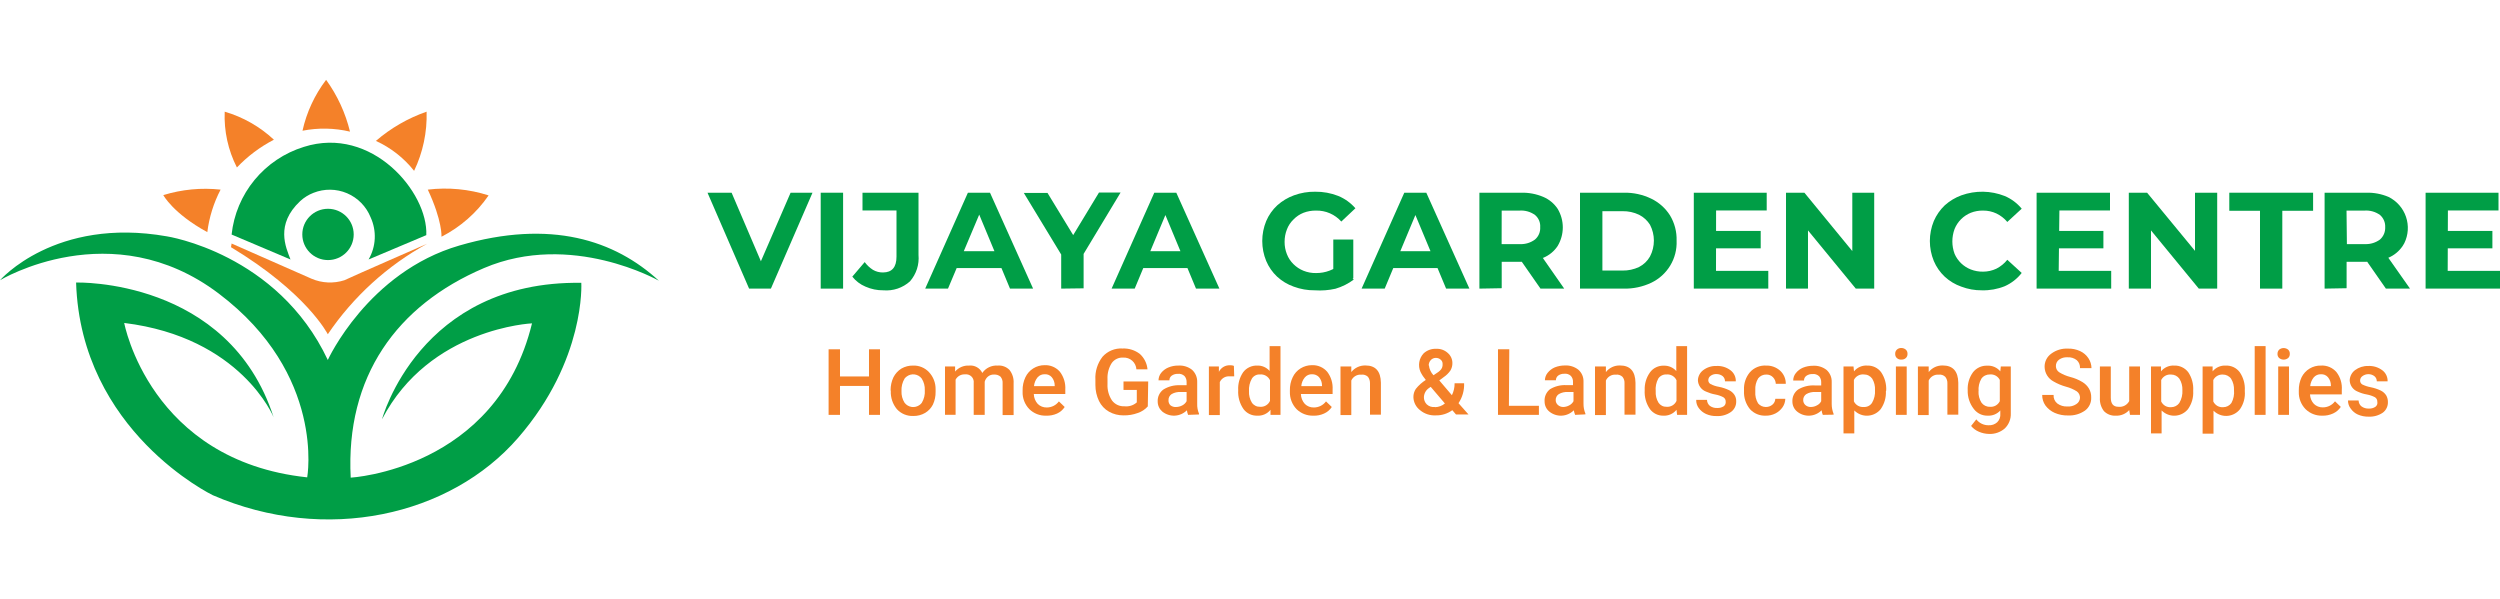 <svg width="167" height="40" viewBox="0 0 167 40" fill="none" xmlns="http://www.w3.org/2000/svg">
<path d="M50.04 19.28L47.261 12.873H48.871L51.296 18.547H50.354L52.812 12.873H54.275L51.496 19.28H50.04Z" fill="#009E46"/>
<path d="M54.823 19.28V12.873H56.319V19.28H54.823Z" fill="#009E46"/>
<path d="M59.011 19.393C58.599 19.398 58.192 19.314 57.815 19.147C57.469 19.003 57.166 18.773 56.934 18.48L57.762 17.507C57.912 17.714 58.1 17.89 58.316 18.027C58.519 18.145 58.75 18.205 58.984 18.2C59.586 18.2 59.886 17.847 59.886 17.147V14.06H57.615V12.873H61.356V17.027C61.385 17.344 61.35 17.664 61.253 17.968C61.155 18.271 60.997 18.552 60.788 18.793C60.548 19.009 60.267 19.174 59.962 19.277C59.656 19.38 59.333 19.42 59.011 19.393Z" fill="#009E46"/>
<path d="M61.803 19.28L64.656 12.873H66.132L69.011 19.28H67.468L65.117 13.627H65.711L63.326 19.28H61.803ZM63.246 17.907L63.62 16.78H66.96L67.348 17.907H63.246Z" fill="#009E46"/>
<path d="M70.888 19.28V16.667L71.222 17.553L68.39 12.887H69.973L72.144 16.453H71.236L73.413 12.86H74.856L72.044 17.527L72.385 16.64V19.26L70.888 19.28Z" fill="#009E46"/>
<path d="M74.255 19.28L77.107 12.873H78.577L81.456 19.28H79.893L77.541 13.627H78.156L75.798 19.28H74.255ZM75.698 17.907L76.072 16.78H79.412L79.799 17.907H75.698Z" fill="#009E46"/>
<path d="M87.829 19.393C87.348 19.399 86.87 19.315 86.419 19.147C86.008 19.002 85.631 18.775 85.31 18.48C84.997 18.186 84.749 17.829 84.582 17.433C84.231 16.579 84.231 15.621 84.582 14.767C84.752 14.367 85.005 14.008 85.324 13.713C85.65 13.422 86.028 13.196 86.439 13.047C86.893 12.881 87.373 12.8 87.855 12.807C88.381 12.8 88.903 12.895 89.392 13.087C89.834 13.269 90.228 13.552 90.541 13.913L89.599 14.8C89.388 14.563 89.129 14.375 88.838 14.249C88.547 14.122 88.233 14.06 87.915 14.067C87.628 14.062 87.343 14.111 87.074 14.213C86.822 14.313 86.594 14.465 86.406 14.66C86.211 14.847 86.06 15.074 85.965 15.327C85.861 15.592 85.809 15.875 85.811 16.16C85.809 16.441 85.861 16.719 85.965 16.98C86.062 17.231 86.213 17.458 86.406 17.647C86.597 17.837 86.824 17.986 87.074 18.087C87.341 18.194 87.627 18.246 87.915 18.24C88.531 18.245 89.126 18.021 89.585 17.613L90.427 18.68C90.061 18.953 89.65 19.158 89.211 19.287C88.758 19.389 88.292 19.425 87.829 19.393ZM89.064 18.387V16H90.4V18.593L89.064 18.387Z" fill="#009E46"/>
<path d="M90.955 19.28L93.807 12.873H95.277L98.156 19.28H96.6L94.241 13.627H94.856L92.498 19.28H90.955ZM92.391 17.907L92.772 16.78H96.112L96.499 17.907H92.391Z" fill="#009E46"/>
<path d="M98.824 19.28V12.873H101.603C102.114 12.859 102.622 12.954 103.092 13.153C103.485 13.32 103.819 13.598 104.054 13.953C104.277 14.328 104.395 14.755 104.395 15.19C104.395 15.625 104.277 16.052 104.054 16.427C103.821 16.782 103.486 17.058 103.092 17.22C102.619 17.408 102.112 17.498 101.603 17.487H99.646L100.314 16.82V19.253L98.824 19.28ZM100.307 17.013L99.639 16.307H101.536C101.895 16.323 102.249 16.214 102.538 16C102.656 15.898 102.749 15.771 102.809 15.627C102.869 15.484 102.895 15.329 102.885 15.173C102.896 15.02 102.87 14.866 102.81 14.725C102.749 14.584 102.656 14.459 102.538 14.36C102.24 14.146 101.876 14.042 101.509 14.067H99.646L100.314 13.36L100.307 17.013ZM102.905 19.28L101.289 16.96H102.872L104.489 19.28H102.905Z" fill="#009E46"/>
<path d="M105.544 19.28V12.873H108.463C109.101 12.858 109.733 12.995 110.307 13.273C110.819 13.521 111.252 13.907 111.556 14.387C111.863 14.897 112.016 15.485 111.997 16.08C112.021 16.662 111.874 17.238 111.574 17.736C111.273 18.235 110.833 18.635 110.307 18.887C109.731 19.159 109.1 19.294 108.463 19.28H105.544ZM107.04 18.073H108.376C108.762 18.081 109.144 17.999 109.492 17.833C109.798 17.676 110.051 17.433 110.22 17.133C110.391 16.806 110.48 16.442 110.48 16.073C110.48 15.704 110.391 15.341 110.22 15.013C110.042 14.73 109.79 14.499 109.492 14.347C109.144 14.181 108.762 14.099 108.376 14.107H107.04V18.073Z" fill="#009E46"/>
<path d="M114.629 18.093H118.122V19.28H113.146V12.873H118.016V14.06H114.635L114.629 18.093ZM114.515 15.427H117.615V16.587H114.515V15.427Z" fill="#009E46"/>
<path d="M119.305 19.28V12.873H120.534L124.321 17.487H123.734V12.873H125.197V19.28H123.967L120.18 14.667H120.774V19.28H119.305Z" fill="#009E46"/>
<path d="M132.391 19.393C131.921 19.398 131.454 19.314 131.015 19.147C130.603 19.004 130.225 18.776 129.906 18.48C129.593 18.186 129.345 17.829 129.178 17.433C128.827 16.579 128.827 15.621 129.178 14.767C129.349 14.37 129.599 14.011 129.913 13.713C130.236 13.423 130.613 13.196 131.022 13.047C131.959 12.711 132.988 12.728 133.914 13.093C134.355 13.28 134.745 13.57 135.05 13.94L134.088 14.827C133.889 14.587 133.64 14.394 133.36 14.26C133.082 14.13 132.778 14.064 132.471 14.067C132.19 14.062 131.911 14.111 131.649 14.213C131.406 14.312 131.184 14.458 130.998 14.643C130.812 14.829 130.666 15.05 130.567 15.293C130.367 15.831 130.367 16.422 130.567 16.96C130.67 17.196 130.819 17.409 131.004 17.588C131.19 17.766 131.409 17.906 131.649 18C131.911 18.102 132.19 18.152 132.471 18.147C132.778 18.147 133.082 18.079 133.36 17.947C133.642 17.803 133.89 17.601 134.088 17.353L135.05 18.233C134.75 18.618 134.36 18.922 133.914 19.12C133.43 19.314 132.912 19.407 132.391 19.393Z" fill="#009E46"/>
<path d="M137.521 18.093H141.028V19.28H136.045V12.873H140.948V14.06H137.568L137.521 18.093ZM137.414 15.427H140.507V16.587H137.414V15.427Z" fill="#009E46"/>
<path d="M142.204 19.28V12.873H143.426L147.227 17.487H146.626V12.873H148.109V19.28H146.88L143.092 14.667H143.687V19.28H142.204Z" fill="#009E46"/>
<path d="M150.968 19.28V14.08H148.917V12.873H154.515V14.08H152.458V19.28H150.968Z" fill="#009E46"/>
<path d="M155.283 19.28V12.873H158.062C158.573 12.859 159.081 12.954 159.552 13.153C160.102 13.424 160.523 13.902 160.72 14.482C160.918 15.062 160.878 15.697 160.607 16.247C160.574 16.307 160.54 16.367 160.5 16.427C160.265 16.78 159.931 17.056 159.538 17.22C159.065 17.408 158.558 17.498 158.049 17.487H156.085L156.753 16.82V19.253L155.283 19.28ZM156.78 17.013L156.112 16.307H157.995C158.35 16.318 158.698 16.21 158.984 16C159.1 15.896 159.191 15.769 159.251 15.626C159.311 15.483 159.338 15.328 159.331 15.173C159.339 15.02 159.311 14.868 159.251 14.727C159.191 14.586 159.1 14.461 158.984 14.36C158.686 14.146 158.322 14.042 157.955 14.067H156.072L156.74 13.36L156.78 17.013ZM159.378 19.28L157.762 16.96H159.358L160.988 19.28H159.378Z" fill="#009E46"/>
<path d="M163.506 18.093H167V19.28H162.03V12.873H166.9V14.06H163.52L163.506 18.093ZM163.399 15.427H166.492V16.587H163.399V15.427Z" fill="#009E46"/>
<path d="M58.784 27.713H58.049V25.78H56.112V27.713H55.35V23.333H56.112V25.147H58.049V23.333H58.784V27.713Z" fill="#F48129"/>
<path d="M59.492 26.06C59.491 25.765 59.554 25.474 59.679 25.207C59.8 24.966 59.985 24.763 60.214 24.62C60.451 24.484 60.721 24.415 60.995 24.42C61.193 24.413 61.391 24.449 61.574 24.525C61.757 24.601 61.922 24.715 62.057 24.86C62.346 25.169 62.504 25.577 62.498 26V26.167C62.505 26.463 62.443 26.758 62.318 27.027C62.202 27.256 62.023 27.447 61.803 27.58C61.563 27.721 61.288 27.793 61.008 27.787C60.804 27.796 60.6 27.759 60.41 27.681C60.221 27.603 60.051 27.484 59.913 27.333C59.632 26.993 59.486 26.561 59.505 26.12L59.492 26.06ZM60.22 26.127C60.207 26.402 60.279 26.674 60.427 26.907C60.543 27.058 60.714 27.158 60.903 27.185C61.092 27.211 61.283 27.161 61.436 27.047C61.489 27.007 61.537 26.96 61.576 26.907C61.728 26.654 61.798 26.361 61.777 26.067C61.79 25.792 61.718 25.519 61.57 25.287C61.456 25.137 61.287 25.039 61.101 25.013C60.914 24.986 60.725 25.035 60.574 25.147C60.519 25.186 60.469 25.233 60.427 25.287C60.276 25.54 60.204 25.832 60.22 26.127Z" fill="#F48129"/>
<path d="M63.801 24.48V24.82C63.915 24.686 64.059 24.58 64.222 24.511C64.384 24.442 64.56 24.41 64.736 24.42C64.916 24.401 65.097 24.438 65.255 24.527C65.413 24.615 65.54 24.75 65.618 24.913C65.731 24.75 65.884 24.618 66.063 24.532C66.243 24.445 66.441 24.407 66.64 24.42C66.786 24.407 66.933 24.426 67.07 24.477C67.208 24.527 67.332 24.608 67.435 24.713C67.633 24.965 67.73 25.281 67.709 25.6V27.727H66.974V25.607C66.987 25.448 66.939 25.291 66.84 25.167C66.78 25.114 66.71 25.074 66.635 25.049C66.559 25.023 66.479 25.014 66.399 25.02C66.254 25.013 66.111 25.06 65.998 25.153C65.89 25.243 65.813 25.364 65.778 25.5V27.713H65.043V25.58C65.052 25.512 65.046 25.444 65.028 25.379C65.01 25.313 64.978 25.252 64.936 25.198C64.894 25.145 64.841 25.101 64.782 25.068C64.722 25.035 64.657 25.014 64.589 25.007H64.455C64.329 25.001 64.203 25.031 64.093 25.093C63.983 25.156 63.893 25.248 63.834 25.36V27.707H63.126V24.48H63.801Z" fill="#F48129"/>
<path d="M69.873 27.767C69.667 27.773 69.461 27.737 69.27 27.661C69.078 27.586 68.903 27.472 68.757 27.327C68.608 27.173 68.492 26.992 68.415 26.792C68.338 26.593 68.302 26.38 68.31 26.167V26.08C68.304 25.776 68.368 25.475 68.497 25.2C68.611 24.958 68.793 24.753 69.02 24.61C69.247 24.467 69.511 24.392 69.779 24.393C69.972 24.385 70.164 24.42 70.341 24.496C70.518 24.572 70.675 24.688 70.801 24.833C71.061 25.175 71.189 25.599 71.162 26.027V26.32H69.058C69.063 26.567 69.158 26.804 69.325 26.987C69.404 27.063 69.497 27.123 69.599 27.163C69.701 27.203 69.81 27.222 69.92 27.22C70.078 27.221 70.234 27.184 70.376 27.114C70.517 27.043 70.64 26.94 70.734 26.813L71.122 27.187C70.996 27.379 70.817 27.532 70.608 27.627C70.377 27.729 70.125 27.777 69.873 27.767ZM69.793 25C69.7 24.995 69.608 25.012 69.524 25.049C69.439 25.086 69.364 25.142 69.305 25.213C69.171 25.379 69.089 25.581 69.071 25.793H70.454V25.747C70.455 25.547 70.387 25.354 70.26 25.2C70.204 25.132 70.132 25.079 70.05 25.044C69.969 25.009 69.881 24.994 69.793 25Z" fill="#F48129"/>
<path d="M76.673 27.147C76.494 27.35 76.263 27.502 76.005 27.587C75.7 27.7 75.376 27.754 75.05 27.747C74.711 27.751 74.376 27.666 74.081 27.5C73.791 27.336 73.558 27.087 73.413 26.787C73.253 26.451 73.171 26.085 73.173 25.713V25.373C73.139 24.82 73.308 24.273 73.647 23.833C73.813 23.645 74.019 23.498 74.251 23.402C74.482 23.306 74.733 23.264 74.983 23.28C75.399 23.26 75.808 23.388 76.139 23.64C76.435 23.907 76.619 24.276 76.653 24.673H75.912C75.906 24.564 75.878 24.457 75.83 24.358C75.783 24.259 75.716 24.17 75.634 24.097C75.552 24.024 75.457 23.968 75.353 23.932C75.249 23.896 75.139 23.88 75.03 23.887C74.881 23.877 74.732 23.906 74.598 23.971C74.463 24.035 74.348 24.132 74.262 24.253C74.06 24.574 73.962 24.949 73.981 25.327V25.66C73.962 26.047 74.067 26.43 74.282 26.753C74.377 26.88 74.503 26.982 74.647 27.05C74.792 27.117 74.951 27.148 75.11 27.14C75.258 27.157 75.409 27.142 75.552 27.098C75.694 27.053 75.826 26.979 75.938 26.88V26.047H75.05V25.48H76.7L76.673 27.147Z" fill="#F48129"/>
<path d="M79.365 27.713C79.325 27.615 79.298 27.512 79.285 27.407C79.069 27.622 78.78 27.75 78.475 27.765C78.17 27.779 77.871 27.68 77.635 27.487C77.54 27.404 77.463 27.301 77.411 27.186C77.359 27.071 77.333 26.946 77.334 26.82C77.326 26.666 77.356 26.511 77.423 26.372C77.489 26.232 77.59 26.111 77.715 26.02C78.047 25.815 78.434 25.715 78.824 25.733H79.265V25.527C79.271 25.378 79.221 25.233 79.125 25.12C79.066 25.064 78.995 25.022 78.917 24.996C78.84 24.971 78.758 24.963 78.677 24.973C78.532 24.968 78.389 25.01 78.27 25.093C78.22 25.129 78.181 25.176 78.154 25.231C78.127 25.286 78.114 25.346 78.116 25.407H77.388C77.39 25.228 77.451 25.055 77.561 24.913C77.69 24.752 77.858 24.625 78.049 24.547C78.261 24.459 78.488 24.416 78.717 24.42C79.044 24.399 79.367 24.499 79.626 24.7C79.738 24.802 79.827 24.927 79.887 25.066C79.947 25.205 79.976 25.355 79.973 25.507V26.967C79.964 27.195 80.005 27.423 80.093 27.633V27.687L79.365 27.713ZM78.57 27.187C78.713 27.184 78.853 27.148 78.978 27.08C79.1 27.018 79.2 26.921 79.265 26.8V26.187H78.871C78.659 26.172 78.447 26.22 78.263 26.327C78.197 26.37 78.143 26.43 78.107 26.5C78.071 26.57 78.053 26.648 78.056 26.727C78.051 26.789 78.059 26.851 78.08 26.909C78.101 26.968 78.133 27.021 78.176 27.067C78.231 27.112 78.293 27.145 78.361 27.166C78.429 27.187 78.5 27.194 78.57 27.187Z" fill="#F48129"/>
<path d="M82.445 25.14H82.151C82.014 25.127 81.876 25.156 81.756 25.224C81.637 25.293 81.541 25.396 81.483 25.52V27.727H80.754V24.48H81.422V24.84C81.489 24.702 81.595 24.587 81.727 24.509C81.859 24.43 82.011 24.393 82.164 24.4C82.253 24.392 82.342 24.406 82.424 24.44L82.445 25.14Z" fill="#F48129"/>
<path d="M82.712 26.067C82.686 25.639 82.804 25.214 83.046 24.86C83.155 24.718 83.297 24.603 83.46 24.527C83.623 24.45 83.801 24.414 83.981 24.42C84.137 24.414 84.293 24.443 84.436 24.506C84.58 24.568 84.707 24.662 84.809 24.78V23.12H85.537V27.713H84.869V27.373C84.765 27.505 84.63 27.609 84.477 27.677C84.323 27.746 84.155 27.776 83.988 27.767C83.81 27.773 83.633 27.736 83.472 27.66C83.312 27.583 83.172 27.469 83.066 27.327C82.81 26.958 82.685 26.514 82.712 26.067ZM83.433 26.133C83.419 26.403 83.486 26.67 83.627 26.9C83.687 26.988 83.768 27.058 83.862 27.106C83.957 27.154 84.062 27.177 84.168 27.173C84.306 27.185 84.445 27.154 84.565 27.083C84.685 27.013 84.779 26.907 84.836 26.78V25.4C84.778 25.274 84.683 25.17 84.564 25.101C84.444 25.031 84.306 25.001 84.168 25.013C84.061 25.006 83.955 25.028 83.86 25.076C83.765 25.124 83.684 25.197 83.627 25.287C83.481 25.544 83.414 25.838 83.433 26.133Z" fill="#F48129"/>
<path d="M87.728 27.767C87.521 27.773 87.315 27.737 87.122 27.662C86.929 27.586 86.754 27.472 86.606 27.327C86.459 27.172 86.345 26.99 86.269 26.791C86.193 26.592 86.158 26.38 86.165 26.167V26.08C86.156 25.776 86.22 25.474 86.352 25.2C86.466 24.955 86.65 24.749 86.88 24.607C87.107 24.467 87.368 24.393 87.635 24.393C87.828 24.385 88.019 24.42 88.197 24.496C88.374 24.572 88.531 24.688 88.657 24.833C88.917 25.175 89.045 25.599 89.018 26.027V26.32H86.9C86.905 26.567 87 26.804 87.167 26.987C87.246 27.063 87.339 27.123 87.441 27.163C87.543 27.203 87.652 27.222 87.762 27.22C87.92 27.221 88.076 27.184 88.218 27.114C88.359 27.043 88.483 26.94 88.577 26.813L88.964 27.187C88.837 27.381 88.656 27.534 88.443 27.627C88.219 27.729 87.974 27.777 87.728 27.767ZM87.648 25C87.556 24.995 87.464 25.012 87.379 25.049C87.294 25.086 87.22 25.142 87.161 25.213C87.024 25.378 86.942 25.58 86.927 25.793H88.31V25.747C88.311 25.547 88.242 25.354 88.116 25.2C88.057 25.135 87.985 25.083 87.904 25.048C87.823 25.014 87.736 24.997 87.648 25Z" fill="#F48129"/>
<path d="M90.267 24.48V24.853C90.379 24.711 90.524 24.597 90.689 24.521C90.853 24.444 91.034 24.408 91.215 24.413C91.883 24.413 92.231 24.793 92.244 25.567V27.7H91.516V25.613C91.522 25.456 91.475 25.301 91.382 25.173C91.323 25.117 91.253 25.075 91.175 25.049C91.098 25.024 91.016 25.016 90.935 25.027C90.796 25.015 90.657 25.046 90.538 25.117C90.418 25.187 90.323 25.293 90.267 25.42V27.727H89.545V24.48H90.267Z" fill="#F48129"/>
<path d="M94.415 26.533C94.411 26.337 94.467 26.144 94.575 25.98C94.763 25.744 94.988 25.541 95.243 25.38C95.103 25.215 94.984 25.034 94.889 24.84C94.798 24.635 94.77 24.408 94.808 24.188C94.846 23.967 94.949 23.762 95.103 23.6C95.331 23.394 95.631 23.286 95.938 23.3C96.079 23.293 96.221 23.314 96.354 23.362C96.487 23.41 96.609 23.484 96.713 23.58C96.809 23.663 96.886 23.765 96.939 23.88C96.992 23.995 97.02 24.12 97.02 24.247C97.024 24.425 96.978 24.6 96.887 24.753C96.765 24.926 96.614 25.075 96.439 25.193L96.145 25.413L96.987 26.4C97.11 26.151 97.172 25.877 97.167 25.6H97.802C97.822 26.073 97.691 26.54 97.428 26.933L98.096 27.687H97.261L97.014 27.4C96.693 27.636 96.303 27.758 95.905 27.747C95.529 27.767 95.159 27.646 94.869 27.407C94.733 27.305 94.621 27.173 94.542 27.022C94.464 26.871 94.42 26.704 94.415 26.533ZM95.851 27.2C96.096 27.196 96.331 27.109 96.519 26.953L95.571 25.84L95.477 25.907C95.372 25.973 95.285 26.063 95.222 26.169C95.159 26.276 95.123 26.396 95.117 26.52C95.113 26.611 95.129 26.702 95.162 26.787C95.195 26.872 95.246 26.949 95.31 27.013C95.382 27.08 95.468 27.13 95.561 27.16C95.655 27.19 95.754 27.199 95.851 27.187V27.2ZM95.451 24.4C95.476 24.65 95.584 24.885 95.758 25.067L96.092 24.84L96.185 24.76C96.248 24.706 96.297 24.638 96.329 24.562C96.36 24.485 96.373 24.402 96.366 24.32C96.369 24.265 96.359 24.209 96.337 24.158C96.315 24.107 96.281 24.062 96.239 24.027C96.151 23.948 96.036 23.905 95.918 23.907C95.854 23.905 95.791 23.918 95.732 23.943C95.673 23.968 95.62 24.006 95.577 24.053C95.53 24.104 95.493 24.164 95.469 24.229C95.445 24.295 95.434 24.364 95.437 24.433L95.451 24.4Z" fill="#F48129"/>
<path d="M100.795 27.107H102.799V27.713H100.066V23.333H100.821L100.795 27.107Z" fill="#F48129"/>
<path d="M105.217 27.713C105.178 27.614 105.149 27.512 105.13 27.407C104.916 27.623 104.628 27.751 104.324 27.766C104.02 27.781 103.721 27.681 103.487 27.487C103.389 27.405 103.311 27.303 103.258 27.188C103.205 27.072 103.178 26.947 103.179 26.82C103.167 26.664 103.193 26.508 103.256 26.365C103.319 26.222 103.417 26.096 103.54 26C103.869 25.8 104.251 25.705 104.636 25.727H105.076V25.52C105.081 25.446 105.071 25.372 105.047 25.303C105.023 25.233 104.985 25.169 104.936 25.113C104.878 25.057 104.809 25.015 104.732 24.99C104.656 24.964 104.575 24.956 104.495 24.967C104.35 24.961 104.207 25.003 104.088 25.087C104.039 25.123 104 25.171 103.974 25.225C103.947 25.279 103.933 25.339 103.934 25.4H103.199C103.204 25.22 103.267 25.047 103.38 24.907C103.507 24.747 103.672 24.62 103.861 24.54C104.073 24.456 104.3 24.413 104.529 24.413C104.853 24.394 105.174 24.494 105.43 24.693C105.545 24.793 105.636 24.918 105.696 25.057C105.756 25.197 105.784 25.348 105.778 25.5V26.96C105.774 27.189 105.817 27.416 105.905 27.627V27.68L105.217 27.713ZM104.422 27.187C104.562 27.184 104.7 27.148 104.823 27.08C104.945 27.018 105.045 26.921 105.11 26.8V26.187H104.736C104.524 26.172 104.312 26.22 104.128 26.327C104.062 26.37 104.008 26.43 103.972 26.5C103.936 26.57 103.918 26.648 103.921 26.727C103.92 26.788 103.933 26.85 103.958 26.906C103.984 26.962 104.021 27.013 104.068 27.053C104.165 27.14 104.291 27.188 104.422 27.187Z" fill="#F48129"/>
<path d="M107.274 24.48V24.853C107.385 24.711 107.529 24.597 107.692 24.521C107.856 24.444 108.035 24.408 108.216 24.413C108.884 24.413 109.238 24.793 109.251 25.567V27.7H108.517V25.613C108.53 25.455 108.482 25.298 108.383 25.173C108.325 25.117 108.256 25.075 108.179 25.05C108.103 25.024 108.022 25.016 107.942 25.027C107.804 25.015 107.665 25.046 107.545 25.117C107.425 25.187 107.331 25.293 107.274 25.42V27.727H106.546V24.48H107.274Z" fill="#F48129"/>
<path d="M109.866 26.067C109.847 25.641 109.972 25.22 110.22 24.873C110.326 24.729 110.466 24.612 110.628 24.534C110.79 24.456 110.969 24.419 111.149 24.427C111.305 24.422 111.46 24.452 111.603 24.514C111.746 24.577 111.874 24.67 111.977 24.787V23.12H112.698V27.713H112.03L111.99 27.373C111.886 27.505 111.751 27.609 111.597 27.677C111.444 27.746 111.276 27.776 111.108 27.767C110.937 27.77 110.767 27.732 110.612 27.657C110.458 27.581 110.323 27.47 110.22 27.333C109.962 26.963 109.838 26.517 109.866 26.067ZM110.601 26.133C110.584 26.402 110.649 26.669 110.788 26.9C110.846 26.987 110.926 27.058 111.019 27.106C111.113 27.154 111.217 27.177 111.322 27.173C111.461 27.185 111.6 27.154 111.719 27.083C111.839 27.013 111.934 26.907 111.99 26.78V25.4C111.933 25.274 111.838 25.17 111.718 25.101C111.598 25.031 111.46 25.001 111.322 25.013C111.215 25.007 111.108 25.029 111.012 25.077C110.916 25.125 110.834 25.197 110.774 25.287C110.635 25.546 110.575 25.84 110.601 26.133Z" fill="#F48129"/>
<path d="M115.277 26.833C115.279 26.774 115.266 26.714 115.238 26.661C115.21 26.609 115.168 26.564 115.116 26.533C114.95 26.448 114.773 26.387 114.589 26.353C114.374 26.315 114.166 26.25 113.967 26.16C113.81 26.101 113.673 25.997 113.576 25.86C113.478 25.724 113.424 25.561 113.42 25.393C113.426 25.263 113.46 25.136 113.522 25.02C113.583 24.905 113.669 24.805 113.774 24.727C114.029 24.534 114.343 24.435 114.662 24.447C114.998 24.43 115.329 24.531 115.597 24.733C115.712 24.819 115.804 24.931 115.866 25.06C115.928 25.189 115.957 25.331 115.951 25.473H115.23C115.231 25.408 115.218 25.343 115.191 25.283C115.165 25.223 115.126 25.17 115.076 25.127C114.958 25.035 114.812 24.986 114.662 24.987C114.524 24.98 114.387 25.02 114.275 25.1C114.226 25.132 114.186 25.176 114.158 25.227C114.131 25.278 114.115 25.335 114.114 25.393C114.113 25.446 114.126 25.498 114.152 25.543C114.178 25.589 114.216 25.627 114.261 25.653C114.44 25.745 114.631 25.808 114.829 25.84C115.06 25.886 115.284 25.96 115.497 26.06C115.643 26.131 115.768 26.239 115.858 26.373C115.944 26.506 115.986 26.662 115.978 26.82C115.982 26.958 115.95 27.096 115.887 27.219C115.824 27.342 115.732 27.448 115.617 27.527C115.339 27.718 115.006 27.811 114.669 27.793C114.425 27.8 114.183 27.752 113.961 27.653C113.766 27.564 113.598 27.427 113.473 27.253C113.359 27.097 113.3 26.907 113.306 26.713H114.028C114.029 26.79 114.047 26.866 114.08 26.935C114.114 27.004 114.162 27.065 114.221 27.113C114.361 27.212 114.531 27.262 114.702 27.253C114.858 27.263 115.012 27.223 115.143 27.14C115.191 27.105 115.228 27.058 115.251 27.005C115.275 26.951 115.284 26.892 115.277 26.833Z" fill="#F48129"/>
<path d="M117.955 27.187C118.116 27.19 118.273 27.136 118.396 27.033C118.455 26.985 118.502 26.925 118.536 26.857C118.569 26.79 118.588 26.715 118.59 26.64H119.258C119.254 26.84 119.191 27.035 119.078 27.2C118.954 27.377 118.789 27.521 118.597 27.62C118.39 27.724 118.16 27.774 117.929 27.767C117.736 27.773 117.544 27.737 117.367 27.662C117.189 27.588 117.03 27.475 116.9 27.333C116.621 26.992 116.478 26.56 116.499 26.12V26.04C116.479 25.613 116.619 25.195 116.893 24.867C117.028 24.715 117.195 24.596 117.383 24.519C117.57 24.441 117.773 24.408 117.975 24.42C118.319 24.409 118.654 24.531 118.911 24.76C119.033 24.871 119.13 25.008 119.196 25.159C119.261 25.311 119.294 25.475 119.291 25.64H118.623C118.618 25.475 118.551 25.319 118.436 25.2C118.379 25.141 118.311 25.095 118.235 25.064C118.159 25.033 118.077 25.018 117.996 25.02C117.891 25.016 117.786 25.037 117.691 25.081C117.596 25.125 117.513 25.191 117.448 25.273C117.304 25.507 117.237 25.78 117.254 26.053V26.167C117.235 26.44 117.3 26.712 117.441 26.947C117.504 27.022 117.583 27.082 117.671 27.124C117.76 27.165 117.857 27.187 117.955 27.187Z" fill="#F48129"/>
<path d="M121.763 27.713C121.723 27.615 121.696 27.512 121.683 27.407C121.469 27.623 121.181 27.751 120.877 27.766C120.573 27.781 120.274 27.681 120.04 27.487C119.942 27.405 119.864 27.303 119.811 27.188C119.758 27.072 119.731 26.947 119.732 26.82C119.724 26.666 119.754 26.511 119.821 26.372C119.887 26.232 119.988 26.111 120.113 26.02C120.445 25.821 120.829 25.726 121.215 25.747H121.656V25.54C121.662 25.392 121.612 25.247 121.516 25.133C121.457 25.077 121.386 25.035 121.309 25.009C121.231 24.984 121.149 24.976 121.068 24.987C120.923 24.981 120.78 25.023 120.661 25.107C120.612 25.142 120.572 25.19 120.545 25.244C120.518 25.299 120.505 25.359 120.507 25.42H119.786C119.785 25.241 119.846 25.066 119.959 24.927C120.085 24.765 120.251 24.639 120.44 24.56C120.653 24.475 120.88 24.432 121.108 24.433C121.435 24.412 121.759 24.512 122.017 24.713C122.129 24.815 122.218 24.939 122.277 25.079C122.336 25.218 122.363 25.369 122.358 25.52V26.98C122.356 27.208 122.4 27.435 122.484 27.647V27.7L121.763 27.713ZM120.968 27.187C121.109 27.185 121.246 27.149 121.369 27.08C121.493 27.021 121.595 26.923 121.656 26.8V26.187H121.269C121.057 26.172 120.845 26.22 120.661 26.327C120.595 26.37 120.541 26.43 120.505 26.5C120.469 26.57 120.451 26.648 120.454 26.727C120.453 26.788 120.466 26.848 120.49 26.904C120.514 26.961 120.549 27.011 120.594 27.053C120.697 27.145 120.831 27.192 120.968 27.187Z" fill="#F48129"/>
<path d="M125.978 26.127C125.999 26.551 125.879 26.97 125.637 27.32C125.541 27.442 125.422 27.544 125.286 27.619C125.15 27.695 125.001 27.743 124.846 27.761C124.691 27.779 124.535 27.767 124.385 27.724C124.236 27.681 124.096 27.61 123.974 27.513L123.867 27.42V28.953H123.146V24.48H123.814L123.847 24.807C123.952 24.676 124.087 24.573 124.241 24.506C124.394 24.438 124.562 24.409 124.729 24.42C124.908 24.413 125.086 24.45 125.247 24.526C125.409 24.603 125.55 24.717 125.657 24.86C125.902 25.221 126.021 25.652 125.998 26.087L125.978 26.127ZM125.25 26.06C125.267 25.791 125.201 25.524 125.063 25.293C125 25.205 124.917 25.134 124.82 25.085C124.724 25.036 124.617 25.012 124.509 25.013C124.373 24.999 124.236 25.027 124.117 25.092C123.998 25.158 123.901 25.258 123.841 25.38V26.813C123.9 26.936 123.996 27.038 124.116 27.105C124.235 27.172 124.372 27.2 124.509 27.187C124.615 27.192 124.721 27.17 124.816 27.122C124.911 27.074 124.991 27.002 125.05 26.913C125.202 26.656 125.271 26.358 125.25 26.06Z" fill="#F48129"/>
<path d="M126.599 23.64C126.596 23.588 126.604 23.537 126.622 23.488C126.641 23.44 126.669 23.396 126.706 23.36C126.747 23.321 126.795 23.29 126.848 23.271C126.901 23.251 126.957 23.243 127.014 23.247C127.124 23.247 127.231 23.287 127.314 23.36C127.351 23.396 127.38 23.44 127.398 23.488C127.417 23.537 127.424 23.588 127.421 23.64C127.424 23.691 127.416 23.741 127.397 23.788C127.379 23.835 127.351 23.878 127.314 23.913C127.274 23.95 127.226 23.978 127.175 23.997C127.123 24.015 127.068 24.023 127.014 24.02C126.958 24.025 126.901 24.018 126.848 24C126.795 23.981 126.747 23.952 126.706 23.913C126.67 23.878 126.641 23.835 126.623 23.788C126.605 23.741 126.597 23.691 126.599 23.64ZM127.368 27.713H126.646V24.48H127.368V27.713Z" fill="#F48129"/>
<path d="M128.837 24.48V24.853C128.948 24.711 129.092 24.597 129.255 24.521C129.419 24.444 129.598 24.408 129.779 24.413C130.447 24.413 130.801 24.793 130.814 25.567V27.7H130.086V25.613C130.094 25.455 130.044 25.299 129.946 25.173C129.889 25.117 129.819 25.074 129.743 25.049C129.666 25.023 129.585 25.016 129.505 25.027C129.367 25.015 129.228 25.046 129.108 25.117C128.988 25.187 128.894 25.293 128.837 25.42V27.727H128.116V24.48H128.837Z" fill="#F48129"/>
<path d="M131.442 26.067C131.42 25.638 131.545 25.215 131.796 24.867C131.908 24.725 132.051 24.611 132.215 24.534C132.378 24.458 132.558 24.421 132.738 24.427C132.905 24.416 133.072 24.445 133.225 24.511C133.378 24.577 133.514 24.678 133.62 24.807L133.653 24.48H134.321V27.613C134.329 27.798 134.298 27.983 134.23 28.155C134.162 28.327 134.059 28.483 133.927 28.613C133.633 28.872 133.25 29.006 132.859 28.987C132.628 28.981 132.402 28.932 132.191 28.84C131.988 28.756 131.809 28.623 131.669 28.453L132.017 28.013C132.114 28.138 132.238 28.239 132.381 28.307C132.524 28.375 132.68 28.41 132.838 28.407C132.943 28.413 133.047 28.399 133.146 28.365C133.245 28.33 133.335 28.277 133.413 28.207C133.488 28.133 133.546 28.043 133.582 27.943C133.617 27.844 133.631 27.738 133.62 27.633V27.42C133.515 27.536 133.386 27.627 133.242 27.687C133.097 27.747 132.941 27.774 132.785 27.767C132.606 27.772 132.429 27.735 132.267 27.659C132.106 27.582 131.965 27.468 131.857 27.327C131.574 26.968 131.428 26.522 131.442 26.067ZM132.164 26.133C132.151 26.403 132.221 26.671 132.364 26.9C132.428 26.987 132.511 27.057 132.608 27.105C132.704 27.152 132.811 27.176 132.919 27.173C133.055 27.187 133.192 27.158 133.312 27.092C133.431 27.025 133.527 26.923 133.587 26.8V25.38C133.526 25.258 133.43 25.158 133.31 25.092C133.191 25.027 133.054 24.999 132.919 25.013C132.809 25.011 132.701 25.035 132.603 25.084C132.505 25.132 132.421 25.204 132.358 25.293C132.21 25.547 132.144 25.841 132.17 26.133H132.164Z" fill="#F48129"/>
<path d="M138.944 26.587C138.948 26.502 138.931 26.418 138.895 26.341C138.859 26.264 138.805 26.198 138.737 26.147C138.514 26.006 138.271 25.9 138.015 25.833C137.721 25.753 137.437 25.634 137.174 25.48C136.997 25.385 136.849 25.245 136.744 25.074C136.64 24.903 136.583 24.707 136.579 24.507C136.576 24.335 136.614 24.166 136.691 24.012C136.768 23.859 136.881 23.727 137.02 23.627C137.341 23.387 137.735 23.267 138.136 23.287C138.417 23.278 138.696 23.335 138.951 23.453C139.176 23.557 139.368 23.721 139.505 23.927C139.637 24.125 139.709 24.356 139.712 24.593H138.944C138.95 24.494 138.935 24.395 138.898 24.302C138.861 24.21 138.803 24.127 138.73 24.06C138.557 23.922 138.337 23.853 138.116 23.867C137.911 23.851 137.708 23.908 137.541 24.027C137.473 24.077 137.418 24.144 137.382 24.221C137.346 24.297 137.33 24.382 137.334 24.467C137.335 24.546 137.356 24.624 137.394 24.694C137.433 24.764 137.488 24.823 137.555 24.867C137.782 25.007 138.03 25.113 138.289 25.18C138.576 25.253 138.851 25.367 139.104 25.52C139.286 25.628 139.437 25.779 139.545 25.96C139.647 26.139 139.698 26.341 139.692 26.547C139.701 26.716 139.667 26.885 139.595 27.038C139.523 27.192 139.414 27.325 139.278 27.427C138.946 27.658 138.547 27.773 138.142 27.753C137.837 27.76 137.534 27.701 137.254 27.58C137.011 27.473 136.799 27.305 136.639 27.093C136.491 26.885 136.414 26.635 136.419 26.38H137.18C137.172 26.488 137.19 26.597 137.233 26.697C137.276 26.797 137.343 26.885 137.428 26.953C137.621 27.095 137.857 27.165 138.096 27.153C138.305 27.171 138.515 27.116 138.69 27C138.762 26.956 138.823 26.896 138.867 26.824C138.911 26.752 138.937 26.671 138.944 26.587Z" fill="#F48129"/>
<path d="M142.231 27.393C142.119 27.517 141.982 27.615 141.828 27.679C141.675 27.744 141.509 27.774 141.342 27.767C141.194 27.777 141.046 27.754 140.907 27.701C140.769 27.648 140.644 27.566 140.541 27.46C140.348 27.206 140.253 26.891 140.273 26.573V24.48H141.001V26.56C141.001 26.973 141.168 27.173 141.509 27.173C141.654 27.19 141.8 27.163 141.929 27.095C142.058 27.027 142.163 26.922 142.231 26.793V24.48H142.952V27.713H142.284L142.231 27.393Z" fill="#F48129"/>
<path d="M146.506 26.127C146.53 26.551 146.41 26.972 146.165 27.32C146.069 27.442 145.949 27.544 145.813 27.619C145.678 27.695 145.528 27.743 145.374 27.761C145.219 27.779 145.063 27.767 144.913 27.724C144.763 27.681 144.624 27.61 144.502 27.513L144.395 27.42V28.953H143.687V24.48H144.355V24.807C144.462 24.677 144.598 24.573 144.752 24.506C144.907 24.439 145.075 24.41 145.243 24.42C145.422 24.414 145.599 24.451 145.761 24.528C145.922 24.604 146.063 24.718 146.172 24.86C146.414 25.222 146.531 25.652 146.506 26.087V26.127ZM145.784 26.06C145.796 25.792 145.726 25.527 145.584 25.3C145.522 25.213 145.44 25.142 145.344 25.093C145.249 25.045 145.143 25.019 145.036 25.02C144.901 25.006 144.764 25.033 144.645 25.099C144.525 25.164 144.429 25.265 144.368 25.387V26.82C144.427 26.944 144.522 27.047 144.642 27.116C144.761 27.183 144.899 27.213 145.036 27.2C145.142 27.2 145.246 27.174 145.341 27.125C145.435 27.076 145.516 27.006 145.577 26.92C145.732 26.661 145.804 26.361 145.784 26.06Z" fill="#F48129"/>
<path d="M149.953 26.127C149.989 26.554 149.875 26.98 149.632 27.333C149.439 27.579 149.156 27.737 148.845 27.775C148.535 27.812 148.222 27.725 147.975 27.533L147.862 27.433V28.967H147.134V24.48H147.802V24.807C147.908 24.677 148.043 24.575 148.196 24.508C148.349 24.441 148.516 24.411 148.683 24.42C148.862 24.413 149.04 24.45 149.202 24.526C149.364 24.603 149.504 24.717 149.612 24.86C149.859 25.22 149.979 25.651 149.953 26.087V26.127ZM149.231 26.06C149.244 25.793 149.177 25.528 149.037 25.3C148.975 25.212 148.891 25.14 148.795 25.092C148.698 25.043 148.591 25.018 148.483 25.02C148.353 25.013 148.224 25.044 148.111 25.109C147.998 25.174 147.907 25.27 147.848 25.387V26.82C147.907 26.944 148.003 27.047 148.122 27.116C148.242 27.184 148.379 27.213 148.516 27.2C148.622 27.2 148.727 27.174 148.821 27.125C148.915 27.076 148.996 27.006 149.058 26.92C149.201 26.657 149.261 26.358 149.231 26.06Z" fill="#F48129"/>
<path d="M151.342 27.713H150.614V23.12H151.342V27.713Z" fill="#F48129"/>
<path d="M152.137 23.64C152.135 23.589 152.144 23.537 152.162 23.489C152.181 23.441 152.208 23.397 152.244 23.36C152.329 23.289 152.437 23.25 152.548 23.25C152.659 23.25 152.766 23.289 152.852 23.36C152.889 23.396 152.917 23.44 152.936 23.488C152.954 23.537 152.962 23.588 152.959 23.64C152.961 23.691 152.953 23.741 152.935 23.788C152.917 23.835 152.888 23.878 152.852 23.913C152.766 23.984 152.659 24.023 152.548 24.023C152.437 24.023 152.329 23.984 152.244 23.913C152.207 23.878 152.179 23.835 152.161 23.788C152.142 23.741 152.134 23.691 152.137 23.64ZM152.905 27.713H152.184V24.48H152.905V27.713Z" fill="#F48129"/>
<path d="M155.123 27.767C154.917 27.773 154.712 27.737 154.52 27.661C154.328 27.586 154.154 27.472 154.007 27.327C153.858 27.173 153.742 26.992 153.665 26.792C153.588 26.593 153.552 26.38 153.56 26.167V26.08C153.554 25.776 153.618 25.475 153.747 25.2C153.866 24.96 154.051 24.759 154.28 24.621C154.51 24.482 154.775 24.413 155.043 24.42C155.238 24.408 155.433 24.442 155.612 24.518C155.792 24.595 155.951 24.712 156.078 24.86C156.339 25.201 156.465 25.626 156.432 26.053V26.347H154.308C154.316 26.582 154.408 26.807 154.569 26.98C154.647 27.056 154.74 27.116 154.842 27.156C154.944 27.196 155.053 27.216 155.163 27.213C155.321 27.214 155.478 27.178 155.619 27.107C155.761 27.036 155.884 26.933 155.978 26.807L156.365 27.18C156.239 27.372 156.061 27.525 155.851 27.62C155.623 27.725 155.374 27.776 155.123 27.767ZM155.036 25C154.945 24.997 154.854 25.014 154.771 25.051C154.688 25.088 154.614 25.144 154.555 25.213C154.422 25.38 154.341 25.581 154.321 25.793H155.704V25.747C155.705 25.547 155.637 25.354 155.51 25.2C155.453 25.132 155.38 25.078 155.297 25.043C155.215 25.009 155.125 24.994 155.036 25Z" fill="#F48129"/>
<path d="M158.804 26.833C158.806 26.774 158.793 26.714 158.765 26.661C158.736 26.609 158.695 26.564 158.643 26.533C158.477 26.448 158.299 26.387 158.116 26.353C157.901 26.317 157.692 26.252 157.494 26.16C157.339 26.1 157.205 25.995 157.109 25.858C157.014 25.722 156.962 25.56 156.96 25.393C156.967 25.263 157.002 25.136 157.063 25.021C157.124 24.906 157.21 24.805 157.314 24.727C157.568 24.537 157.879 24.438 158.196 24.447C158.534 24.43 158.867 24.531 159.138 24.733C159.252 24.819 159.345 24.931 159.406 25.06C159.468 25.189 159.497 25.331 159.492 25.473H158.77C158.771 25.407 158.757 25.342 158.73 25.282C158.702 25.222 158.661 25.169 158.61 25.127C158.494 25.04 158.354 24.993 158.209 24.993C158.065 24.993 157.924 25.04 157.808 25.127C157.761 25.159 157.722 25.203 157.695 25.254C157.668 25.305 157.654 25.362 157.655 25.42C157.654 25.472 157.667 25.523 157.691 25.568C157.716 25.613 157.752 25.652 157.795 25.68C157.975 25.768 158.166 25.831 158.363 25.867C158.593 25.913 158.818 25.987 159.031 26.087C159.177 26.157 159.301 26.265 159.391 26.4C159.472 26.535 159.513 26.69 159.512 26.847C159.518 26.985 159.491 27.124 159.431 27.249C159.372 27.375 159.283 27.484 159.171 27.567C158.89 27.757 158.555 27.85 158.216 27.833C157.973 27.837 157.731 27.789 157.508 27.693C157.314 27.606 157.148 27.468 157.027 27.293C156.907 27.139 156.844 26.948 156.846 26.753H157.554C157.555 26.831 157.574 26.907 157.609 26.976C157.643 27.046 157.693 27.106 157.755 27.153C157.892 27.249 158.056 27.298 158.222 27.293C158.38 27.304 158.537 27.264 158.67 27.18C158.725 27.143 158.767 27.089 158.791 27.027C158.815 26.965 158.819 26.898 158.804 26.833Z" fill="#F48129"/>
<path d="M13.848 15.507C13.973 14.515 14.273 13.553 14.736 12.667C13.448 12.527 12.146 12.652 10.908 13.033C10.908 13.033 11.563 14.26 13.848 15.507Z" fill="#F48129"/>
<path d="M18.297 9.333C17.375 9.81 16.54 10.436 15.825 11.187C15.237 10.035 14.957 8.751 15.01 7.46C16.237 7.819 17.363 8.461 18.297 9.333Z" fill="#F48129"/>
<path d="M23.38 8.793C22.339 8.547 21.257 8.526 20.207 8.733C20.48 7.5 21.018 6.34 21.784 5.333C22.536 6.372 23.078 7.548 23.38 8.793Z" fill="#F48129"/>
<path d="M27.662 11.413C26.983 10.553 26.108 9.868 25.11 9.413C26.105 8.555 27.255 7.892 28.497 7.46C28.538 8.825 28.252 10.181 27.662 11.413Z" fill="#F48129"/>
<path d="M28.577 12.667C29.943 12.501 31.329 12.633 32.639 13.053C31.836 14.22 30.754 15.168 29.492 15.813C29.492 15.813 29.559 14.76 28.577 12.667Z" fill="#F48129"/>
<path d="M19.405 17.333L15.471 15.667C15.614 14.328 16.147 13.059 17.004 12.019C17.861 10.979 19.005 10.212 20.294 9.813C24.836 8.367 28.604 12.847 28.477 15.707L24.622 17.333C24.869 16.908 25.01 16.43 25.033 15.94C25.056 15.449 24.961 14.96 24.756 14.513C24.466 13.793 23.902 13.216 23.187 12.91C22.472 12.604 21.665 12.593 20.942 12.88C20.613 13.007 20.312 13.195 20.053 13.433C18.383 15 19.091 16.513 19.405 17.333Z" fill="#009E46"/>
<path d="M28.537 16.28C25.875 17.743 23.599 19.815 21.897 22.327C21.897 22.327 20.501 19.567 15.431 16.513L15.471 16.267L20.815 18.62C21.509 18.916 22.287 18.951 23.006 18.72C23.661 18.407 28.537 16.28 28.537 16.28Z" fill="#F48129"/>
<path d="M44.014 18.753C44.014 18.753 38.169 15.42 32.331 17.907C26.493 20.393 23.079 25.167 23.427 31.907C23.427 31.907 33.166 31.367 35.538 21.6C35.538 21.6 28.691 21.907 25.518 28.007C25.518 28.007 27.996 18.733 38.831 18.893C38.831 18.893 39.138 24.027 34.609 29.247C30.08 34.467 21.763 36.347 14.215 33.08C14.215 33.08 5.397 28.833 5.083 18.873C5.083 18.873 15.264 18.56 18.276 27.867C18.276 27.867 16.112 22.533 8.297 21.573C8.297 21.573 10 30.767 20.521 31.887C20.521 31.887 21.763 25.013 14.609 19.607C7.455 14.2 0 18.72 0 18.72C0 18.72 3.674 14.473 11.142 15.787C11.142 15.787 18.537 16.907 21.897 24.047C21.897 24.047 24.569 18.18 30.688 16.4C36.807 14.62 41.075 16.053 44.014 18.753Z" fill="#009E46"/>
<path d="M21.91 17.373C22.858 17.373 23.627 16.606 23.627 15.66C23.627 14.714 22.858 13.947 21.91 13.947C20.962 13.947 20.194 14.714 20.194 15.66C20.194 16.606 20.962 17.373 21.91 17.373Z" fill="#009E46"/>
</svg>
